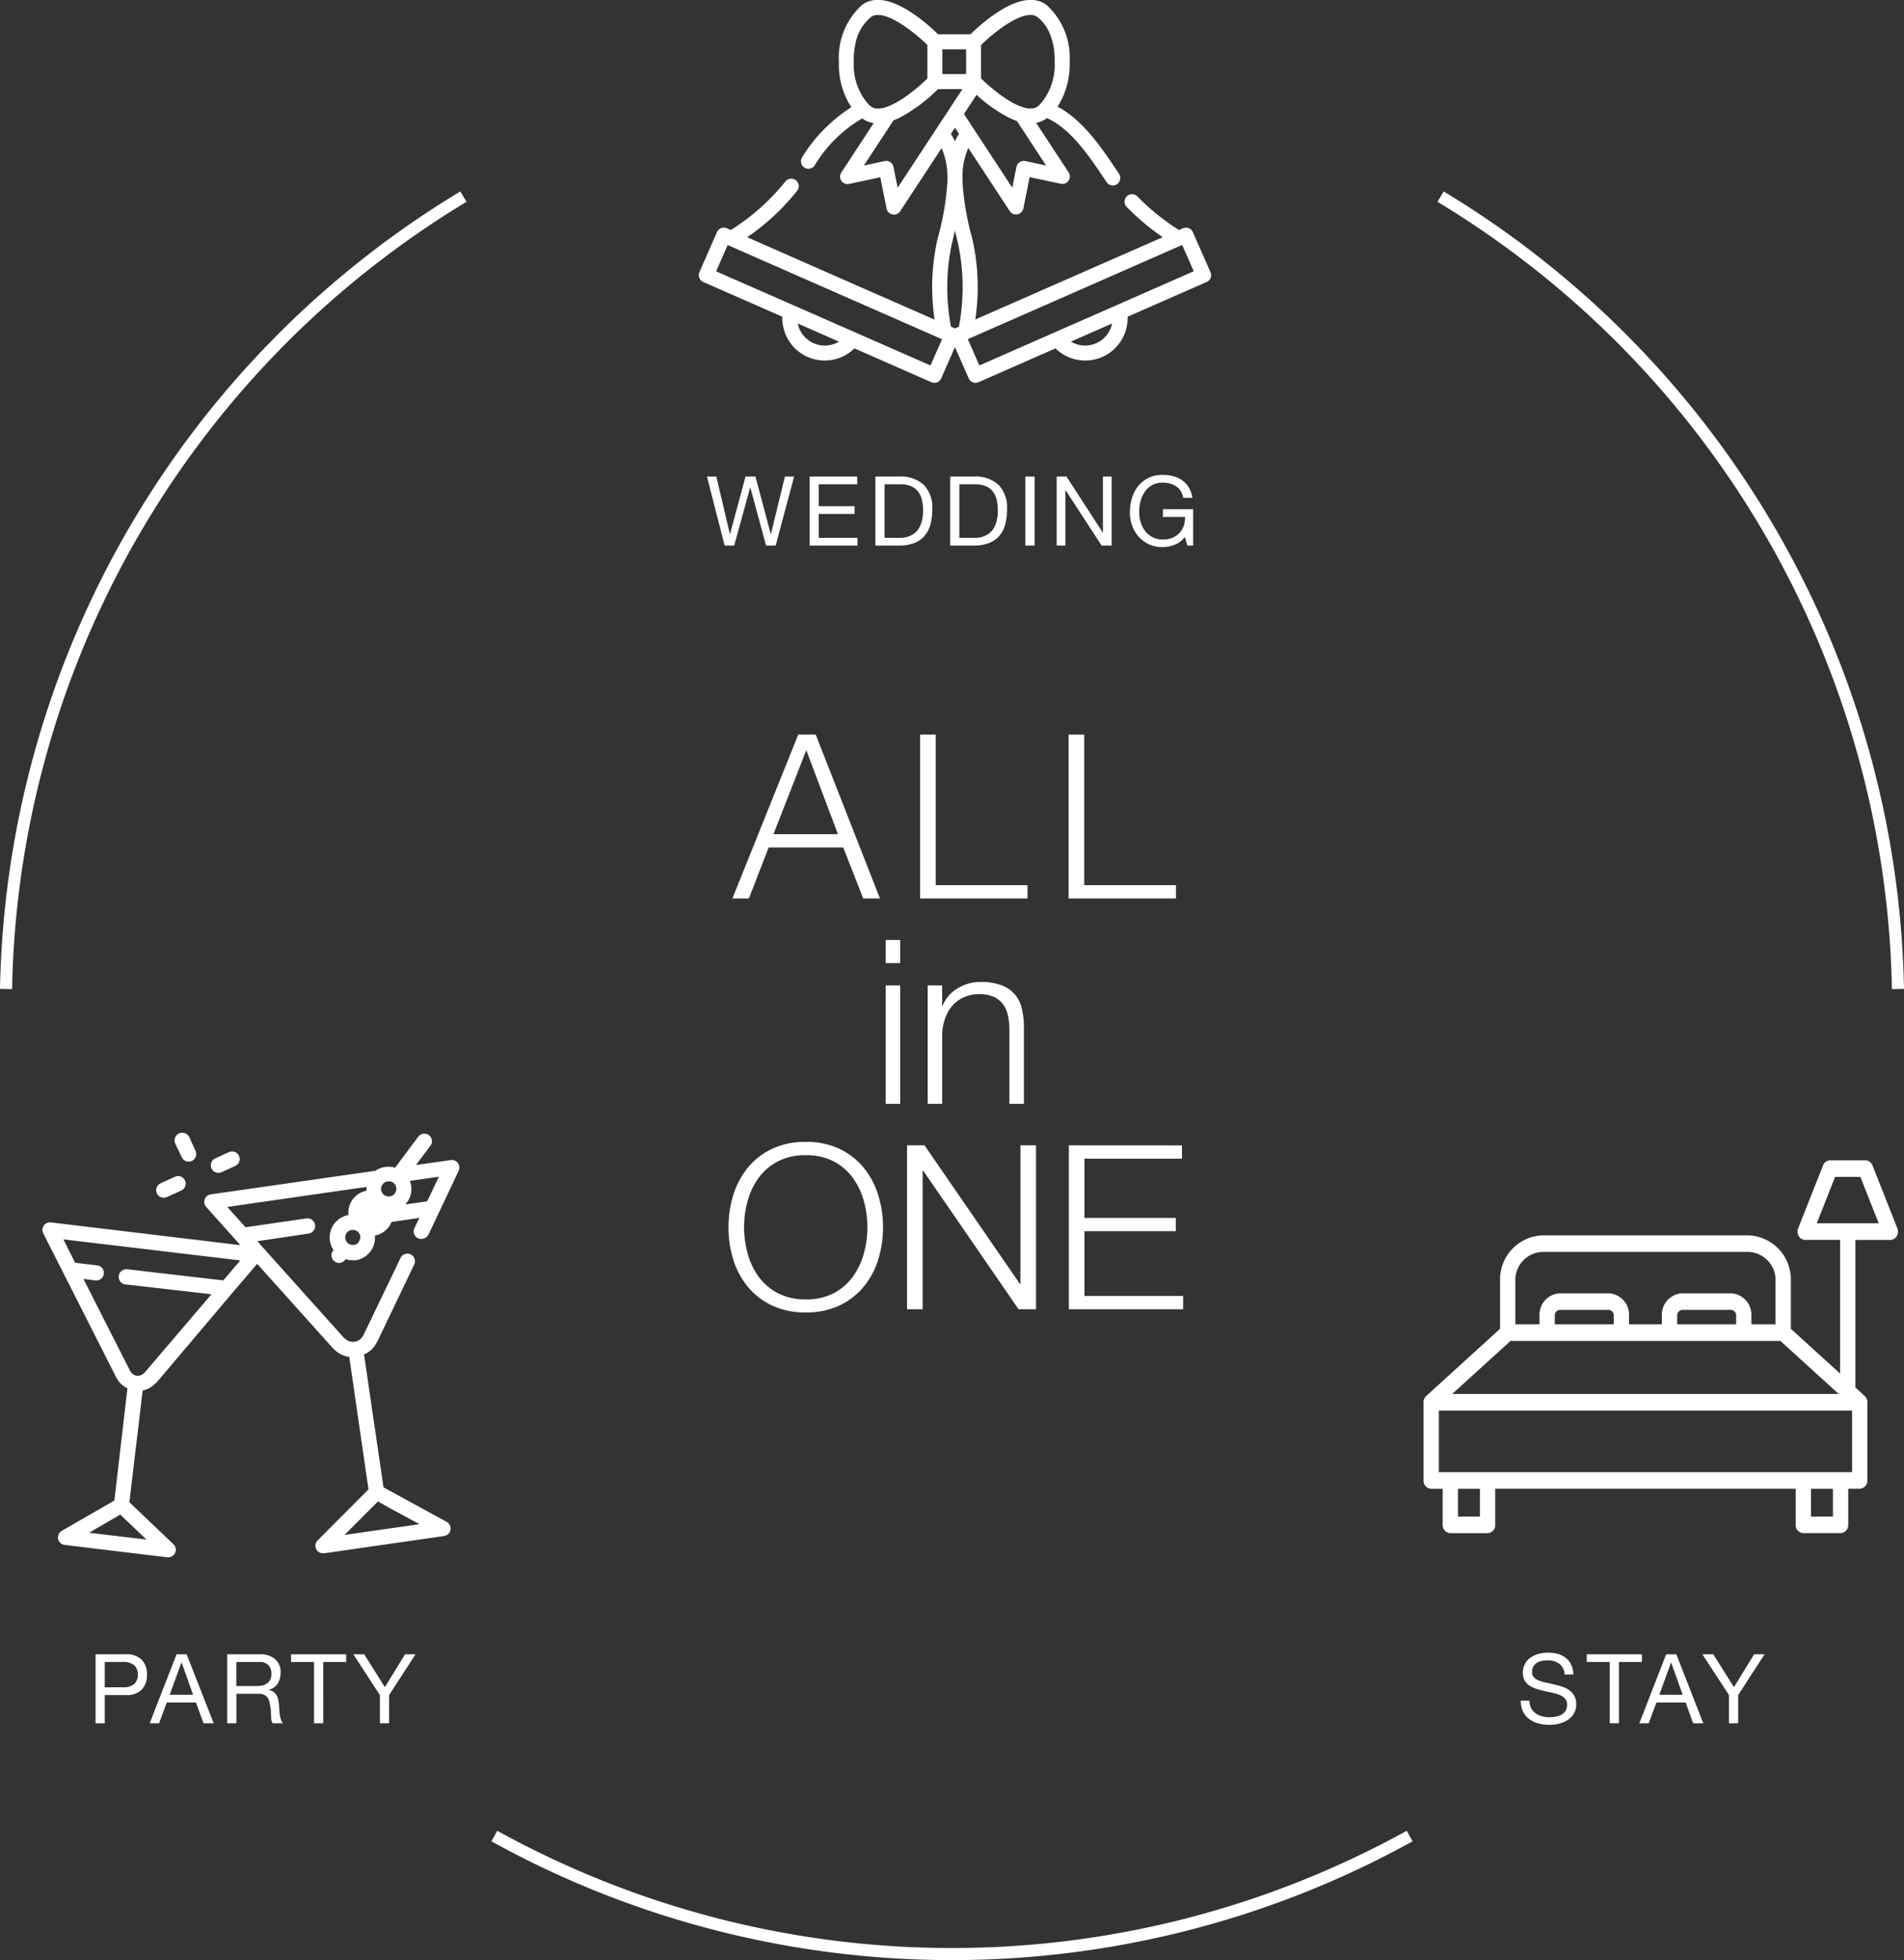 <svg xmlns="http://www.w3.org/2000/svg" width="157.627" height="162.238" viewBox="0 0 157.627 162.238">
  <rect x="0" y="0" width="157.627" height="162.238" fill="#333333" stroke="none"/>
  <g id="グループ_2385" data-name="グループ 2385" transform="translate(9141.851 131.637)">
    <path id="パス_5243" data-name="パス 5243" d="M-14.636,0l1.528-5.712h-.76L-15.028-.96h-.016l-1.264-4.752h-.824L-18.412-.96h-.016l-1.12-4.752h-.776L-18.86,0h.792l1.32-4.8h.016l1.3,4.8Zm2.808-5.712V0H-7.86V-.64h-3.208V-2.616H-8.1v-.64h-2.968V-5.072h3.184v-.64ZM-5.62-.64V-5.072h1.28a2.342,2.342,0,0,1,.888.148,1.441,1.441,0,0,1,.588.432,1.756,1.756,0,0,1,.328.688,3.824,3.824,0,0,1,.1.916,3.261,3.261,0,0,1-.108.9,2.192,2.192,0,0,1-.276.62,1.444,1.444,0,0,1-.38.392,1.865,1.865,0,0,1-.428.22,1.8,1.8,0,0,1-.408.1,3.188,3.188,0,0,1-.32.02Zm-.76-5.072V0h1.96A3.429,3.429,0,0,0-3.188-.2a2.15,2.15,0,0,0,.856-.58,2.385,2.385,0,0,0,.5-.936,4.624,4.624,0,0,0,.16-1.276A2.691,2.691,0,0,0-2.388-5.04,2.848,2.848,0,0,0-4.42-5.712ZM.572-.64V-5.072h1.28a2.342,2.342,0,0,1,.888.148,1.441,1.441,0,0,1,.588.432,1.756,1.756,0,0,1,.328.688,3.824,3.824,0,0,1,.1.916,3.261,3.261,0,0,1-.108.9,2.192,2.192,0,0,1-.276.62,1.444,1.444,0,0,1-.38.392,1.865,1.865,0,0,1-.428.22,1.8,1.8,0,0,1-.408.1,3.188,3.188,0,0,1-.32.02Zm-.76-5.072V0h1.96A3.429,3.429,0,0,0,3-.2,2.15,2.15,0,0,0,3.86-.78a2.385,2.385,0,0,0,.5-.936,4.624,4.624,0,0,0,.16-1.276A2.691,2.691,0,0,0,3.8-5.04a2.848,2.848,0,0,0-2.032-.672Zm6.224,0V0H6.8V-5.712Zm2.592,0V0h.72V-4.584h.016L12.348,0h.832V-5.712h-.72V-1.08h-.016L9.436-5.712Zm10.616,5,.2.712h.48V-3.008h-2.5v.64h1.824a1.942,1.942,0,0,1-.1.732,1.666,1.666,0,0,1-.356.592,1.661,1.661,0,0,1-.58.4,2.037,2.037,0,0,1-.792.144,1.814,1.814,0,0,1-.844-.188,1.843,1.843,0,0,1-.612-.5,2.246,2.246,0,0,1-.376-.728,2.882,2.882,0,0,1-.128-.86,3.571,3.571,0,0,1,.112-.892,2.391,2.391,0,0,1,.348-.776A1.8,1.8,0,0,1,16.52-5a1.8,1.8,0,0,1,.892-.208,2.328,2.328,0,0,1,.6.076,1.662,1.662,0,0,1,.508.228,1.339,1.339,0,0,1,.376.388,1.5,1.5,0,0,1,.208.564h.76a2.309,2.309,0,0,0-.3-.86,2.018,2.018,0,0,0-.544-.588,2.217,2.217,0,0,0-.736-.34,3.443,3.443,0,0,0-.876-.108,2.643,2.643,0,0,0-1.188.252,2.488,2.488,0,0,0-.848.676,2.924,2.924,0,0,0-.512.988,4.05,4.05,0,0,0-.172,1.188,3.214,3.214,0,0,0,.184,1.08,2.783,2.783,0,0,0,.536.92,2.585,2.585,0,0,0,.856.636,2.667,2.667,0,0,0,1.144.236,2.7,2.7,0,0,0,1-.2A1.9,1.9,0,0,0,19.244-.712Z" transform="translate(-9063 -86.481)" fill="#fff"/>
    <g id="グループ_1679" data-name="グループ 1679" transform="translate(-9084.001 -131.637)">
      <g id="グループ_1676" data-name="グループ 1676" transform="translate(0.001 0)">
        <path id="パス_4731" data-name="パス 4731" d="M42.359,150.892,40.9,147.579a.619.619,0,0,0-.816-.318l-.329.145a18.854,18.854,0,0,1-3.443-2.778.619.619,0,0,0-.89.861A19.991,19.991,0,0,0,38.406,148L22.89,154.812a18.059,18.059,0,0,0-.206-6.5l-.085-.352a22.255,22.255,0,0,1-.772-4.616c0-.134,0-.268,0-.4a5.879,5.879,0,0,1,.485-2.329l3.433,5.227a.615.615,0,0,0,.053.069l.019.02c.014.014.027.028.042.04l.024.02q.021.017.044.031l.027.016c.016.009.033.018.05.026l.025.012a.612.612,0,0,0,.067.023l.012,0a.614.614,0,0,0,.083.015h.023l.048,0H26.3a.613.613,0,0,0,.572-.5l.519-2.587,2.58.552a.619.619,0,0,0,.647-.946l-2.689-4.094a2.085,2.085,0,0,0,.408-.124l.011,0a2.036,2.036,0,0,0,.3-.156l.031-.02c.046-.03.092-.062.136-.1h0l0,0c1.981.883,3.508,3.159,4.747,5.006l.2.3a.619.619,0,1,0,1.028-.691l-.2-.3c-1.255-1.87-2.783-4.146-4.888-5.259a6.479,6.479,0,0,0,1-3.725,5.866,5.866,0,0,0-1.889-4.671c-2.017-1.573-5.4,1.5-6.311,2.4H19.8c-.914-.9-4.294-3.975-6.311-2.4a5.866,5.866,0,0,0-1.889,4.671,6.455,6.455,0,0,0,1.03,3.77,12.984,12.984,0,0,0-4.061,4.122.619.619,0,0,0,1.017.707,11.144,11.144,0,0,1,3.943-3.9c.037.027.074.053.111.077l.005,0c.046.03.093.057.14.082l.026.014a2.077,2.077,0,0,0,.67.214L11.8,142.646a.619.619,0,0,0,.647.946l2.58-.552.519,2.587a.613.613,0,0,0,.572.5h.036l.046,0,.025,0a.636.636,0,0,0,.082-.015l.017-.006a.638.638,0,0,0,.062-.021l.028-.013c.016-.007.032-.015.047-.024l.028-.018.042-.03.026-.02c.014-.012.028-.026.041-.039l.02-.02a.609.609,0,0,0,.053-.068l3.43-5.223a5.883,5.883,0,0,1,.483,2.324c0,.133,0,.268,0,.4a22.265,22.265,0,0,1-.772,4.616l-.085.352a18.059,18.059,0,0,0-.206,6.5l-8.783-3.856L4.006,148a18.764,18.764,0,0,0,4.14-3.85.619.619,0,1,0-.982-.755,18.077,18.077,0,0,1-4.513,4.01l-.329-.144a.619.619,0,0,0-.816.318L.053,150.892a.619.619,0,0,0,.318.816l6.543,2.873c0,.038,0,.075,0,.113a3.512,3.512,0,0,0,5.972,2.508l6.369,2.8a.619.619,0,0,0,.816-.318l1.137-2.591,1.137,2.591a.619.619,0,0,0,.816.318l6.369-2.8a3.512,3.512,0,0,0,5.972-2.508c0-.037,0-.075,0-.113l6.543-2.873a.62.62,0,0,0,.318-.816Zm-18.989-18.8c1.209-1.19,3.675-3.089,4.679-2.306,1.55,1.209,1.414,3.629,1.413,3.653a.633.633,0,0,0,0,.082,4.922,4.922,0,0,1-1.195,3.464c-.037.035-.071.066-.105.1s-.074.063-.112.093a.847.847,0,0,1-.346.158l-.023,0-.036.006a1.783,1.783,0,0,1-.742-.078h0a4.629,4.629,0,0,1-.916-.391,9.366,9.366,0,0,1-.892-.563,15.659,15.659,0,0,1-1.726-1.446v-2.774Zm-.375,4.123a12.474,12.474,0,0,0,2.586,1.843,5.963,5.963,0,0,0,.754.326l1.333,2.03,1.085,1.652-1.718-.368a.62.62,0,0,0-.737.484l-.345,1.722-4-6.1Zm-2.832-3.765h1.968V134.5H20.163Zm-5.918,4.725c-.038-.029-.073-.06-.109-.09l-.083-.074h0a4.9,4.9,0,0,1-1.22-3.488.626.626,0,0,0,0-.084,5.754,5.754,0,0,1,.123-1.383,3.742,3.742,0,0,1,1.289-2.269c1-.783,3.471,1.117,4.679,2.306v2.773a15.763,15.763,0,0,1-1.628,1.377l-.091.065-.033.024a9.48,9.48,0,0,1-.8.509l-.084.046-.04.021a4.836,4.836,0,0,1-.727.318h0a1.963,1.963,0,0,1-.842.122A.874.874,0,0,1,14.245,137.173Zm2.218,6.73-.345-1.722a.609.609,0,0,0-.338-.435l-.019-.009a.623.623,0,0,0-.068-.026l-.007,0a.6.6,0,0,0-.077-.017l-.02,0a.624.624,0,0,0-.069-.005h-.012l-.043,0h-.02a.606.606,0,0,0-.063.01l-1.718.368,1.091-1.662,1.365-2.078a6.513,6.513,0,0,0,.755-.351,13.846,13.846,0,0,0,2.93-2.235h2.021l-.088.135Zm5.081-4.457a5.548,5.548,0,0,0-.339.61,5.568,5.568,0,0,0-.336-.607l.339-.516Zm-11.12,17.521a2.279,2.279,0,0,1-2.23-1.825l3.41,1.5A2.261,2.261,0,0,1,10.424,156.968Zm8.759,1.647-6.213-2.728h0l-5.147-2.26h0l-6.387-2.8.956-2.178,8.874,3.9,8.819,3.872h0l.055.024Zm2.352-3.208-.329.144h0l-.329-.144a17.439,17.439,0,0,1,.056-6.8l.084-.35c.063-.26.127-.526.19-.8.063.27.127.536.19.8l.084.35A17.5,17.5,0,0,1,21.535,155.407Zm10.452,1.561a2.262,2.262,0,0,1-1.18-.328l.546-.24,2.864-1.257A2.278,2.278,0,0,1,31.987,156.968Zm2.6-3.341h0l-5.147,2.26h0l-6.213,2.728-.956-2.178.055-.024h0l8.819-3.872,8.874-3.9.956,2.178Z" transform="translate(0 -128.367)" fill="#fff"/>
      </g>
    </g>
    <path id="パス_5245" data-name="パス 5245" d="M-6.32-4.04h.72a2.014,2.014,0,0,0-.18-.812,1.582,1.582,0,0,0-.448-.564,1.848,1.848,0,0,0-.66-.328,3.052,3.052,0,0,0-.816-.1,2.93,2.93,0,0,0-.764.1,2.1,2.1,0,0,0-.664.3,1.539,1.539,0,0,0-.468.52,1.513,1.513,0,0,0-.176.748,1.249,1.249,0,0,0,.156.652A1.265,1.265,0,0,0-9.2-3.1a2.418,2.418,0,0,0,.588.264q.328.1.668.176l.668.148a3.046,3.046,0,0,1,.588.188,1.146,1.146,0,0,1,.416.3.717.717,0,0,1,.156.48.934.934,0,0,1-.128.512.932.932,0,0,1-.336.316,1.52,1.52,0,0,1-.468.164A2.837,2.837,0,0,1-7.568-.5a2.442,2.442,0,0,1-.624-.08,1.553,1.553,0,0,1-.532-.248,1.273,1.273,0,0,1-.368-.428,1.29,1.29,0,0,1-.14-.62h-.72a2.009,2.009,0,0,0,.188.9,1.726,1.726,0,0,0,.512.624A2.242,2.242,0,0,0-8.5.008a3.349,3.349,0,0,0,.908.12A3.473,3.473,0,0,0-6.8.036a2.28,2.28,0,0,0,.716-.3,1.679,1.679,0,0,0,.524-.528,1.434,1.434,0,0,0,.2-.78,1.432,1.432,0,0,0-.156-.7,1.39,1.39,0,0,0-.416-.464,2.2,2.2,0,0,0-.588-.292q-.328-.108-.668-.188t-.668-.148a3.5,3.5,0,0,1-.588-.172A1.157,1.157,0,0,1-8.86-3.8a.6.6,0,0,1-.156-.428A.928.928,0,0,1-8.908-4.7.84.84,0,0,1-8.62-5a1.253,1.253,0,0,1,.412-.16,2.324,2.324,0,0,1,.472-.048,1.613,1.613,0,0,1,.972.276A1.19,1.19,0,0,1-6.32-4.04Zm3.736-1.032V0h.76V-5.072H.08v-.64H-4.488v.64ZM1.52-2.36l.968-2.664H2.5L3.456-2.36Zm.568-3.352L-.136,0H.64l.64-1.72H3.7L4.32,0h.84L2.928-5.712Zm5.96,3.376,2.184-3.376H9.368L7.7-2.992,5.984-5.712h-.9L7.288-2.336V0h.76Z" transform="translate(-9006 11)" fill="#fff"/>
    <path id="hotel_5140110" d="M41.227,24.63l-2.062-5.215A.634.634,0,0,0,38.583,19H35.657a.634.634,0,0,0-.583.416L33.012,24.63a.734.734,0,0,0,.054.647.622.622,0,0,0,.529.308h2.891V36.65l-4.078-3.708V28.991a3.65,3.65,0,0,0-3.493-3.781H11.829a3.65,3.65,0,0,0-3.493,3.781v3.951L2.227,38.5A.709.709,0,0,0,2,39.022V45.5a.661.661,0,0,0,.634.686h.95v2.987a.661.661,0,0,0,.634.686H7.3a.661.661,0,0,0,.634-.686V46.182H32.808v2.987a.661.661,0,0,0,.633.686h3.085a.661.661,0,0,0,.633-.686V46.182h.95a.661.661,0,0,0,.633-.686V39.022a.709.709,0,0,0-.226-.525l-.764-.695V25.586h2.891a.623.623,0,0,0,.529-.308A.734.734,0,0,0,41.227,24.63ZM9.2,33.947H31.545l4.827,4.389h-32Zm8.547-1.371H12.865v-.732a.451.451,0,0,1,.431-.467h4.019a.451.451,0,0,1,.431.467Zm10.132,0H23v-.732a.451.451,0,0,1,.431-.467h4.019a.451.451,0,0,1,.431.467ZM9.6,28.991a2.326,2.326,0,0,1,2.226-2.41H28.915a2.326,2.326,0,0,1,2.226,2.41v3.584h-2v-.732a1.775,1.775,0,0,0-1.7-1.839H23.429a1.775,1.775,0,0,0-1.7,1.839v.732H19.014v-.732a1.775,1.775,0,0,0-1.7-1.839H13.3a1.775,1.775,0,0,0-1.7,1.839v.732h-2ZM6.669,48.484H4.851v-2.3H6.669Zm29.224,0H34.075v-2.3h1.818ZM3.268,44.811v-5.1H37.477v5.1Zm31.287-20.6,1.519-3.843h2.09l1.519,3.843Z" transform="translate(-9026 -54.595)" fill="#fff"/>
    <path id="パス_5244" data-name="パス 5244" d="M-12.18-2.976v-2.1h1.488a1.4,1.4,0,0,1,.948.268.991.991,0,0,1,.3.78,1,1,0,0,1-.3.784,1.357,1.357,0,0,1-.948.264Zm-.76-2.736V0h.76V-2.336h1.744a1.74,1.74,0,0,0,1.308-.44,1.7,1.7,0,0,0,.444-1.248,1.682,1.682,0,0,0-.444-1.244,1.773,1.773,0,0,0-1.308-.444ZM-6.8-2.36l.968-2.664h.016l.952,2.664Zm.568-3.352L-8.46,0h.776l.64-1.72h2.416L-4,0h.84L-5.4-5.712Zm4.192,0V0h.76V-2.44H.572a1.009,1.009,0,0,1,.448.084.75.75,0,0,1,.272.224.929.929,0,0,1,.152.328q.048.188.08.4a2.788,2.788,0,0,1,.048.424q.008.216.016.4a2.465,2.465,0,0,0,.036.34A.477.477,0,0,0,1.732,0H2.58A.976.976,0,0,1,2.4-.332a2.6,2.6,0,0,1-.092-.4,3.683,3.683,0,0,1-.04-.424q-.008-.216-.024-.424a3.677,3.677,0,0,0-.068-.4,1.214,1.214,0,0,0-.136-.348.877.877,0,0,0-.248-.268,1.018,1.018,0,0,0-.4-.16v-.016A1.215,1.215,0,0,0,2.144-3.3a1.734,1.734,0,0,0,.236-.912,1.377,1.377,0,0,0-.46-1.1,1.881,1.881,0,0,0-1.276-.4ZM.3-3.08H-1.284V-5.072H.6A.986.986,0,0,1,1.38-4.8a1.025,1.025,0,0,1,.24.7,1.048,1.048,0,0,1-.108.508.854.854,0,0,1-.288.312A1.1,1.1,0,0,1,.8-3.12,3.063,3.063,0,0,1,.3-3.08ZM5.148-5.072V0h.76V-5.072h1.9v-.64H3.244v.64Zm6.216,2.736,2.184-3.376h-.864l-1.672,2.72L9.3-5.712H8.4L10.6-2.336V0h.76Z" transform="translate(-9121 11)" fill="#fff"/>
    <g id="Outline" transform="translate(-9138.336 -37.882)">
      <path id="パス_4732" data-name="パス 4732" d="M22.006,6.015a.627.627,0,0,0,.571.364.571.571,0,0,0,.264-.056.627.627,0,0,0,.307-.828l-.514-1.129a.639.639,0,1,0-1.167.521Z" transform="translate(-10.474 -3.987)" fill="#fff"/>
      <path id="パス_4733" data-name="パス 4733" d="M26.835,8.229a.627.627,0,0,0,.257-.056l1.129-.514A.628.628,0,0,0,27.7,6.516l-1.129.514a.627.627,0,0,0,.264,1.2Z" transform="translate(-12.261 -4.908)" fill="#fff"/>
      <path id="パス_4734" data-name="パス 4734" d="M19.625,11.508a.627.627,0,0,0,.257-.056l1.129-.514A.628.628,0,1,0,20.491,9.8l-1.129.514a.627.627,0,0,0,.264,1.2Z" transform="translate(-9.574 -6.129)" fill="#fff"/>
      <path id="パス_4735" data-name="パス 4735" d="M35.068,12.75a.673.673,0,0,0,.866-.3l.91-1.914,1.594-3.375a.624.624,0,0,0-.684-.878L34.9,6.689l1.217-1.625a.627.627,0,0,0-1-.753l-1.945,2.6a1.882,1.882,0,0,0-1.619.251L17.915,9.117a.627.627,0,0,0-.383,1.035l2.51,2.811.32.358L4.676,11.438a.627.627,0,0,0-.627.91l1.663,3.281L10.1,24.294a.433.433,0,0,0,.056.094,1.939,1.939,0,0,0,.86.778L9.934,34.458,5.58,36.967a.627.627,0,0,0,.238,1.167l8.5,1.023h.069a.627.627,0,0,0,.433-1.085L11.176,34.6l1.1-9.248a1.882,1.882,0,0,0,.991-.54l.132-.088L19.678,17.3l2.077-2.434,6.274,6.989a.5.5,0,0,0,.094.088,2.146,2.146,0,0,0,1.255.627l1.594,10.967-4.21,4.222a.624.624,0,0,0,.445,1.067h.088l9.932-1.43a.627.627,0,0,0,.213-1.173l-5.226-2.855-1.612-11a2.045,2.045,0,0,0,1-.9c0-.031.069-.107.088-.138l3.049-6.374a.627.627,0,1,0-1.129-.54l-3.055,6.343a.606.606,0,0,0-.044.075.937.937,0,0,1-1.493.213L28.944,21l-7.178-8.006,4.222-.627a.634.634,0,1,0-.176-1.255l-5.019.728-1.512-1.681L30.808,8.5a1.82,1.82,0,0,0,0,.32,1.832,1.832,0,0,0-1.142.709,1.882,1.882,0,0,0-.351,1.3,1.876,1.876,0,0,0-1.236,2.9l-.069.088a.627.627,0,0,0,1,.753l.069-.088a1.813,1.813,0,0,0,.552.088h.276A1.882,1.882,0,0,0,31.5,12.53a1.838,1.838,0,0,0,1.142-.715,1.694,1.694,0,0,0,.238-.414l2.3-.333-.408.853a.627.627,0,0,0,.295.828ZM12.588,37.689l-4.749-.565,2.585-1.5ZM18.95,16.238,11,15.316a.632.632,0,1,0-.151,1.255l7.121.816L12.45,23.855l-.056.05a.7.7,0,0,1-1.123-.125l-.044-.069L7.374,16.119l1.041.125A.629.629,0,0,0,8.566,15l-1.882-.22-.972-1.939,14.65,1.744ZM32.684,35.06l2.51,1.355-6.211.891,2.773-2.773Zm-2.51-22a.628.628,0,1,1-.6-1h.094a.6.6,0,0,1,.471,1Zm1.5-2.008a.206.206,0,1,0-.031.006Zm1.474-2.014a.583.583,0,0,1-.414.245.625.625,0,0,1-.59-1l.082-.088a.641.641,0,0,1,.7-.094.408.408,0,0,1,.1.056A.627.627,0,0,1,33.148,9.042Zm.86.916a1.788,1.788,0,0,0,.144-.163A1.882,1.882,0,0,0,34.4,8l2.4-.345-.972,2.039Z" transform="translate(-3.98 -4.014)" fill="#fff"/>
    </g>
    <path id="パス_5246" data-name="パス 5246" d="M-14.991-5.32l2.717-6.954L-9.652-5.32Zm2.052-8.246L-18.392,0h1.368l1.634-4.218h6.175L-7.562,0h1.387l-5.32-13.566Zm10.089,0V0H6.042V-1.1h-7.6V-13.566Zm12.293,0V0h8.892V-1.1h-7.6V-13.566ZM-5.7,3.434V5.353h1.2V3.434Zm0,3.762V17h1.2V7.2Zm3.477,0V17h1.2V11.281a4.334,4.334,0,0,1,.237-1.34A3.245,3.245,0,0,1-.181,8.877a2.776,2.776,0,0,1,.95-.7,3.051,3.051,0,0,1,1.283-.256,2.828,2.828,0,0,1,1.206.228,1.936,1.936,0,0,1,.77.627,2.474,2.474,0,0,1,.4.941,5.67,5.67,0,0,1,.114,1.168V17h1.2V10.692a6.685,6.685,0,0,0-.171-1.577,2.8,2.8,0,0,0-.589-1.187,2.72,2.72,0,0,0-1.111-.75,4.832,4.832,0,0,0-1.72-.266,3.573,3.573,0,0,0-1.919.542A2.871,2.871,0,0,0-.988,8.887h-.038V7.2Zm-15.2,20.021a8.153,8.153,0,0,1,.295-2.185,5.853,5.853,0,0,1,.912-1.909,4.593,4.593,0,0,1,1.586-1.359,4.893,4.893,0,0,1,2.318-.513A4.836,4.836,0,0,1-10,21.764a4.618,4.618,0,0,1,1.577,1.359,5.853,5.853,0,0,1,.912,1.909,8.153,8.153,0,0,1,.295,2.185,8.187,8.187,0,0,1-.295,2.176,5.841,5.841,0,0,1-.912,1.919A4.618,4.618,0,0,1-10,32.67a4.836,4.836,0,0,1-2.309.513,4.893,4.893,0,0,1-2.318-.513,4.593,4.593,0,0,1-1.586-1.358,5.841,5.841,0,0,1-.912-1.919A8.187,8.187,0,0,1-17.423,27.217Zm-1.292,0a8.9,8.9,0,0,0,.4,2.679,6.583,6.583,0,0,0,1.2,2.242,5.817,5.817,0,0,0,2,1.549,6.4,6.4,0,0,0,2.8.579,6.341,6.341,0,0,0,2.793-.579,5.841,5.841,0,0,0,2-1.549,6.583,6.583,0,0,0,1.2-2.242,8.9,8.9,0,0,0,.4-2.679,8.9,8.9,0,0,0-.4-2.679,6.687,6.687,0,0,0-1.2-2.252,5.789,5.789,0,0,0-2-1.558,6.341,6.341,0,0,0-2.793-.58,6.4,6.4,0,0,0-2.8.58,5.766,5.766,0,0,0-2,1.558,6.687,6.687,0,0,0-1.2,2.252A8.9,8.9,0,0,0-18.715,27.217Zm14.782-6.783V34h1.292V22.524H-2.6L5.3,34H6.745V20.434H5.453V31.91H5.415l-7.9-11.476Zm13.395,0V34h9.462V32.9h-8.17V27.54h7.562v-1.1H10.754v-4.9h8.075v-1.1Z" transform="translate(-9062.827 -57.271)" fill="#fff"/>
    <path id="パス_5107" data-name="パス 5107" d="M38.367.428A78.3,78.3,0,0,0,.5,66.015" transform="translate(-9141.851 -115.791)" fill="none" stroke="#fff" stroke-miterlimit="10" stroke-width="1"/>
    <path id="パス_5108" data-name="パス 5108" d="M155.836,66.015A78.3,78.3,0,0,0,117.969.428" transform="translate(-9140.56 -115.791)" fill="none" stroke="#fff" stroke-miterlimit="10" stroke-width="1"/>
    <path id="パス_5109" data-name="パス 5109" d="M40.486,134.65a78.369,78.369,0,0,0,75.776,0" transform="translate(-9141.411 -114.316)" fill="none" stroke="#fff" stroke-miterlimit="10" stroke-width="1"/>
  </g>
</svg>
